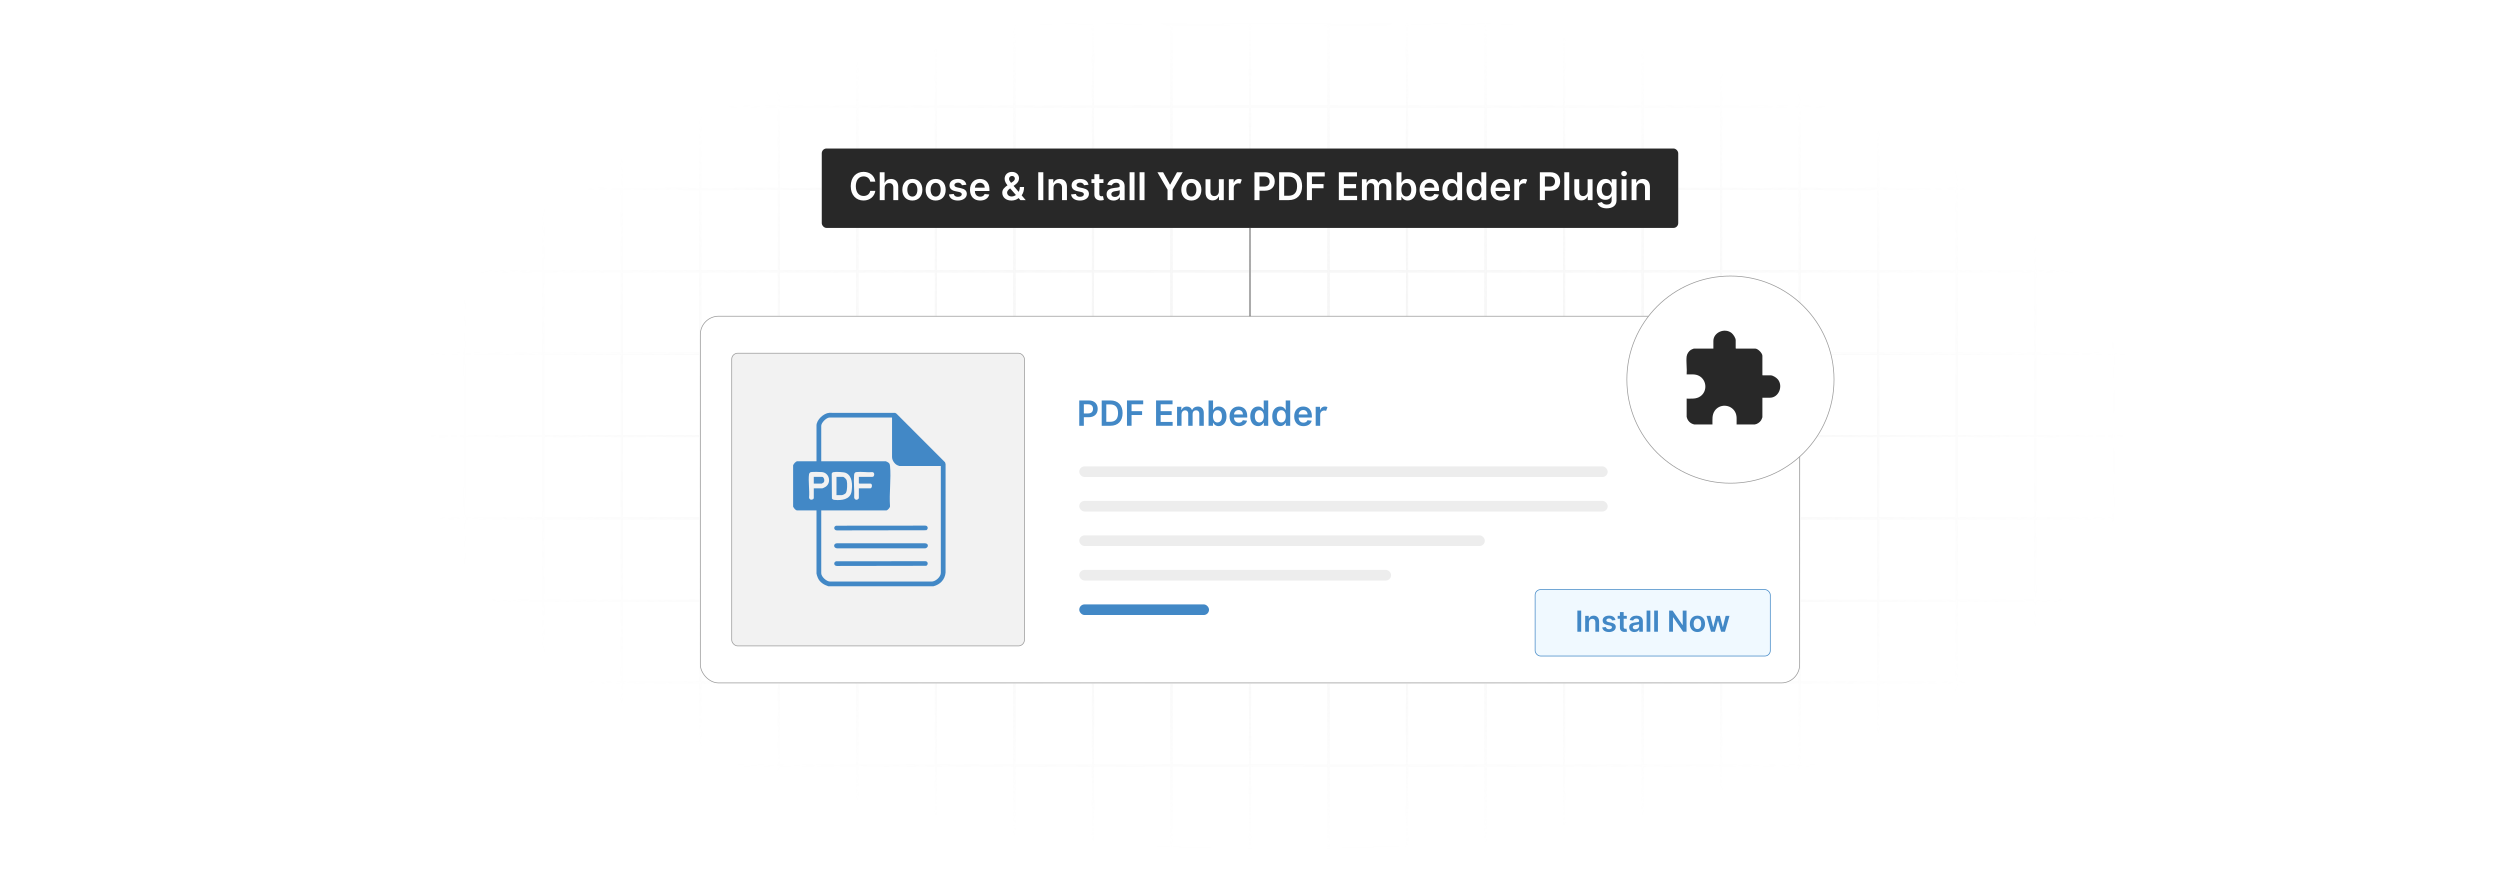 <?xml version="1.0" encoding="UTF-8"?>
<svg id="Layer_1" data-name="Layer 1" xmlns="http://www.w3.org/2000/svg" xmlns:xlink="http://www.w3.org/1999/xlink" viewBox="0 0 860 300">
  <defs>
    <filter id="luminosity-invert" x="39.647" y="-.272" width="782.115" height="300.272" color-interpolation-filters="sRGB" filterUnits="userSpaceOnUse">
      <feColorMatrix result="cm" values="-1 0 0 0 1 0 -1 0 0 1 0 0 -1 0 1 0 0 0 1 0"/>
    </filter>
    <radialGradient id="radial-gradient" cx="439.235" cy="148.479" fx="439.235" fy="148.479" r="298.487" gradientTransform="translate(0 74.962) scale(1 .495)" gradientUnits="userSpaceOnUse">
      <stop offset=".123" stop-color="#000" stop-opacity=".95"/>
      <stop offset="1" stop-color="#000" stop-opacity="0"/>
    </radialGradient>
    <mask id="mask" x="39.647" y="-.272" width="782.115" height="300.272" maskUnits="userSpaceOnUse">
      <g filter="url(#luminosity-invert)">
        <rect x="39.647" y="-.272" width="782.115" height="300.272" fill="url(#radial-gradient)"/>
      </g>
    </mask>
  </defs>
  <rect x="0" y="0" width="860" height="300" fill="#fff"/>
  <g mask="url(#mask)">
    <g opacity=".4">
      <path d="M808.41,291.922H51.59V8.078h756.819v283.845ZM52.09,291.422h755.819V8.578H52.09v282.845Z" fill="#e6e6e6" stroke="#d6d6d6" stroke-miterlimit="10" stroke-width=".25"/>
      <rect x="51.84" y="36.413" width="756.319" height=".5" fill="#e6e6e6" stroke="#d6d6d6" stroke-miterlimit="10" stroke-width=".25"/>
      <rect x="51.84" y="64.747" width="756.319" height=".5" fill="#e6e6e6" stroke="#d6d6d6" stroke-miterlimit="10" stroke-width=".25"/>
      <rect x="51.84" y="93.082" width="756.319" height=".5" fill="#e6e6e6" stroke="#d6d6d6" stroke-miterlimit="10" stroke-width=".25"/>
      <rect x="51.84" y="121.415" width="756.319" height=".5" fill="none" stroke="#d6d6d6" stroke-miterlimit="10" stroke-width=".25"/>
      <rect x="51.84" y="149.75" width="756.319" height=".5" fill="#e6e6e6" stroke="#d6d6d6" stroke-miterlimit="10" stroke-width=".25"/>
      <rect x="51.84" y="178.084" width="756.319" height=".5" fill="#e6e6e6" stroke="#d6d6d6" stroke-miterlimit="10" stroke-width=".25"/>
      <rect x="51.84" y="206.418" width="756.319" height=".5" fill="#e6e6e6" stroke="#d6d6d6" stroke-miterlimit="10" stroke-width=".25"/>
      <rect x="51.84" y="234.503" width="756.319" height=".5" fill="#e6e6e6" stroke="#d6d6d6" stroke-miterlimit="10" stroke-width=".25"/>
      <rect x="51.84" y="234.753" width="756.319" height=".5" fill="none"/>
      <rect x="51.84" y="263.087" width="756.319" height=".5" fill="#e6e6e6" stroke="#d6d6d6" stroke-miterlimit="10" stroke-width=".25"/>
      <rect x="780.898" y="8.328" width=".5" height="283.345" fill="#e6e6e6" stroke="#d6d6d6" stroke-miterlimit="10" stroke-width=".25"/>
      <rect x="753.887" y="8.328" width=".5" height="283.345" fill="#e6e6e6" stroke="#d6d6d6" stroke-miterlimit="10" stroke-width=".25"/>
      <rect x="726.875" y="8.328" width=".5" height="283.345" fill="#e6e6e6" stroke="#d6d6d6" stroke-miterlimit="10" stroke-width=".25"/>
      <rect x="699.864" y="8.328" width=".5" height="283.345" fill="#e6e6e6" stroke="#d6d6d6" stroke-miterlimit="10" stroke-width=".25"/>
      <rect x="672.852" y="8.328" width=".5" height="283.345" fill="#e6e6e6" stroke="#d6d6d6" stroke-miterlimit="10" stroke-width=".25"/>
      <rect x="645.841" y="8.328" width=".5" height="283.345" fill="#e6e6e6" stroke="#d6d6d6" stroke-miterlimit="10" stroke-width=".25"/>
      <rect x="618.83" y="8.328" width=".5" height="283.345" fill="#e6e6e6" stroke="#d6d6d6" stroke-miterlimit="10" stroke-width=".25"/>
      <rect x="591.818" y="8.328" width=".5" height="283.345" fill="#e6e6e6" stroke="#d6d6d6" stroke-miterlimit="10" stroke-width=".25"/>
      <rect x="564.807" y="8.328" width=".5" height="283.345" fill="#e6e6e6" stroke="#d6d6d6" stroke-miterlimit="10" stroke-width=".25"/>
      <rect x="537.795" y="8.328" width=".5" height="283.345" fill="#e6e6e6" stroke="#d6d6d6" stroke-miterlimit="10" stroke-width=".25"/>
      <rect x="510.784" y="8.328" width=".5" height="283.345" fill="#e6e6e6" stroke="#d6d6d6" stroke-miterlimit="10" stroke-width=".25"/>
      <rect x="483.772" y="8.328" width=".5" height="283.345" fill="#e6e6e6" stroke="#d6d6d6" stroke-miterlimit="10" stroke-width=".25"/>
      <rect x="456.761" y="8.328" width=".5" height="283.345" fill="#e6e6e6" stroke="#d6d6d6" stroke-miterlimit="10" stroke-width=".25"/>
      <rect x="429.75" y="8.328" width=".5" height="283.345" fill="#e6e6e6" stroke="#d6d6d6" stroke-miterlimit="10" stroke-width=".25"/>
      <rect x="402.738" y="8.328" width=".5" height="283.345" fill="#e6e6e6" stroke="#d6d6d6" stroke-miterlimit="10" stroke-width=".25"/>
      <rect x="375.727" y="8.328" width=".5" height="283.345" fill="#e6e6e6" stroke="#d6d6d6" stroke-miterlimit="10" stroke-width=".25"/>
      <rect x="348.716" y="8.328" width=".5" height="283.345" fill="#e6e6e6" stroke="#d6d6d6" stroke-miterlimit="10" stroke-width=".25"/>
      <rect x="321.704" y="8.328" width=".5" height="283.345" fill="#e6e6e6" stroke="#d6d6d6" stroke-miterlimit="10" stroke-width=".25"/>
      <rect x="294.693" y="8.328" width=".5" height="283.345" fill="#e6e6e6" stroke="#d6d6d6" stroke-miterlimit="10" stroke-width=".25"/>
      <rect x="267.682" y="8.328" width=".5" height="283.345" fill="#e6e6e6" stroke="#d6d6d6" stroke-miterlimit="10" stroke-width=".25"/>
      <rect x="240.67" y="8.328" width=".5" height="283.345" fill="#e6e6e6" stroke="#d6d6d6" stroke-miterlimit="10" stroke-width=".25"/>
      <rect x="213.659" y="8.328" width=".5" height="283.345" fill="#e6e6e6" stroke="#d6d6d6" stroke-miterlimit="10" stroke-width=".25"/>
      <rect x="186.648" y="8.328" width=".5" height="283.345" fill="#e6e6e6" stroke="#d6d6d6" stroke-miterlimit="10" stroke-width=".25"/>
      <rect x="159.636" y="8.328" width=".5" height="283.345" fill="#e6e6e6" stroke="#d6d6d6" stroke-miterlimit="10" stroke-width=".25"/>
      <rect x="132.625" y="8.328" width=".5" height="283.345" fill="#e6e6e6" stroke="#d6d6d6" stroke-miterlimit="10" stroke-width=".25"/>
      <rect x="105.613" y="8.328" width=".5" height="283.345" fill="#e6e6e6" stroke="#d6d6d6" stroke-miterlimit="10" stroke-width=".25"/>
      <rect x="78.602" y="8.328" width=".5" height="283.345" fill="#e6e6e6" stroke="#d6d6d6" stroke-miterlimit="10" stroke-width=".25"/>
    </g>
  </g>
  <g>
    <rect x="240.92" y="108.778" width="378.16" height="126.143" rx="6.306" ry="6.306" fill="#fff" stroke="#999" stroke-miterlimit="10" stroke-width=".25"/>
    <rect x="251.709" y="121.503" width="100.694" height="100.694" rx="2.083" ry="2.083" fill="#f2f2f2" stroke="#999" stroke-miterlimit="10" stroke-width=".25"/>
    <g>
      <path d="M321.078,201.684h-36.125c-1.562-.516-2.966-1.377-3.633-2.952-.11-.26-.445-1.206-.445-1.42v-21.739h-6.701c-.527,0-1.119-.865-1.34-1.282v-14.221c.16-.487.923-1.399,1.457-1.399h6.584v-12.297c0-1.941,2.46-4.239,4.383-4.359l22.687.012.435.265,16.715,16.735.186.63-.007,37.304c-.204,2.436-1.882,4.142-4.193,4.723ZM306.861,143.635h-21.5c-1.08,0-2.855,1.771-2.855,2.856v12.181h22.2c.157,0,.905.421,1.054.577.271.285.371.61.408.991.424,4.375-.332,9.432-.003,13.88.071.469-.866,1.454-1.226,1.454h-22.433v21.623c0,1.211,1.843,2.894,3.089,2.855l34.731.006c1.421.117,3.316-1.604,3.316-2.977v-36.776h-14.275c-.04,0-.64-.25-.747-.302-.943-.465-1.759-1.726-1.759-2.787v-13.58ZM279.942,167.997h2.855c.219,0,1.064-.423,1.282-.583,1.981-1.458,1.202-4.731-1.281-5.013-.669-.076-3.245-.111-3.843.003-.328.062-.608.435-.65.749-.32,2.415.246,5.549.013,8.042.173,1.122,1.625.705,1.625.123v-3.322ZM286.668,162.427c-.288.063-.571.293-.555.61l.066,8.455c.257.353.509.435.925.474,2.361.218,5.39-.064,5.838-2.914.339-2.157.329-5.405-2.013-6.391-.736-.31-3.478-.406-4.261-.234ZM295.441,164.034h4.72c.622,0,.897-1.461-.003-1.629-1.739.166-3.913-.232-5.596-.009-.541.071-.711.49-.757.991-.226,2.458.157,5.291.033,7.787.051.542.593.916,1.104.701.098-.042.5-.396.5-.44v-3.439h3.904c.747,0,.802-1.632.117-1.632h-3.846c-.012,0-.175-.163-.175-.175v-2.156Z" fill="#4288c6"/>
      <path d="M318.948,187.146c.615.62-.058,1.524-.836,1.488l-30.19-.002c-1.355-.151-1.291-1.785.115-1.756l30.076-.002c.233.002.679.115.835.272Z" fill="#4288c6"/>
      <path d="M287.6,180.844l30.629-.031c1.015-.062,1.204,1.161.409,1.586l-30.719.057c-1.053.03-1.318-1.271-.319-1.612Z" fill="#4288c6"/>
      <path d="M287.6,193.083l30.629-.031c1.015-.062,1.204,1.161.409,1.586l-30.719.057c-1.053.03-1.318-1.271-.319-1.612Z" fill="#4288c6"/>
      <path d="M287.75,170.328v-6.295h2.156c.496,0,1.252.824,1.377,1.304.223.857.219,3.67-.385,4.351-.228.257-1.02.64-1.341.64h-1.806Z" fill="#4288c6"/>
      <path d="M279.942,166.365v-2.331h2.855c.619,0,1.038,1.349.528,1.927-.069.078-.604.405-.644.405h-2.739Z" fill="#4288c6"/>
    </g>
    <g>
      <path d="M371.264,137.752h3.269c2.006,0,3.074,1.222,3.074,2.886,0,1.677-1.081,2.887-3.095,2.887h-1.669v2.946h-1.58v-8.719ZM374.3,142.226c1.175,0,1.698-.66,1.698-1.588,0-.928-.523-1.566-1.707-1.566h-1.447v3.154h1.456Z" fill="#4288c6"/>
      <path d="M378.986,146.47v-8.719h3.015c2.597,0,4.172,1.635,4.172,4.351,0,2.725-1.575,4.368-4.231,4.368h-2.955ZM381.864,145.104c1.818,0,2.742-.996,2.742-3.001,0-1.997-.924-2.984-2.695-2.984h-1.345v5.985h1.298Z" fill="#4288c6"/>
      <path d="M387.679,137.752h5.585v1.324h-4.006v2.367h3.623v1.324h-3.623v3.704h-1.579v-8.719Z" fill="#4288c6"/>
      <path d="M397.685,137.752h5.671v1.324h-4.092v2.367h3.798v1.324h-3.798v2.379h4.125v1.324h-5.704v-8.719Z" fill="#4288c6"/>
      <path d="M404.908,139.931h1.473v1.111h.077c.273-.745.928-1.196,1.805-1.196.882,0,1.516.456,1.767,1.196h.068c.29-.728,1.014-1.196,1.963-1.196,1.2,0,2.043.774,2.043,2.235v4.389h-1.545v-4.151c0-.809-.494-1.175-1.115-1.175-.745,0-1.184.511-1.184,1.247v4.079h-1.512v-4.215c0-.672-.446-1.111-1.098-1.111-.665,0-1.201.545-1.201,1.35v3.976h-1.541v-6.539Z" fill="#4288c6"/>
      <path d="M415.748,137.752h1.541v3.261h.065c.234-.473.715-1.167,1.869-1.167,1.511,0,2.698,1.183,2.698,3.363,0,2.154-1.153,3.376-2.694,3.376-1.124,0-1.631-.668-1.873-1.145h-.09v1.03h-1.516v-8.719ZM418.797,145.321c1.018,0,1.554-.894,1.554-2.12,0-1.218-.528-2.09-1.554-2.09-.992,0-1.537.822-1.537,2.09s.554,2.12,1.537,2.12Z" fill="#4288c6"/>
      <path d="M422.963,143.239c0-2.018,1.223-3.393,3.096-3.393,1.608,0,2.988,1.009,2.988,3.303v.473h-4.556c.013,1.12.673,1.775,1.669,1.775.664,0,1.175-.29,1.384-.843l1.44.162c-.273,1.137-1.32,1.882-2.845,1.882-1.971,0-3.176-1.307-3.176-3.359ZM427.57,142.584c-.008-.89-.605-1.537-1.49-1.537-.919,0-1.536.703-1.583,1.537h3.073Z" fill="#4288c6"/>
      <path d="M430.088,143.209c0-2.18,1.188-3.363,2.699-3.363,1.154,0,1.635.694,1.869,1.167h.064v-3.261h1.546v8.719h-1.516v-1.03h-.094c-.242.477-.749,1.145-1.873,1.145-1.541,0-2.695-1.222-2.695-3.376ZM434.75,143.201c0-1.269-.545-2.09-1.537-2.09-1.025,0-1.554.873-1.554,2.09,0,1.226.536,2.12,1.554,2.12.983,0,1.537-.852,1.537-2.12Z" fill="#4288c6"/>
      <path d="M437.653,143.209c0-2.18,1.188-3.363,2.699-3.363,1.153,0,1.635.694,1.869,1.167h.064v-3.261h1.545v8.719h-1.516v-1.03h-.093c-.243.477-.75,1.145-1.874,1.145-1.541,0-2.694-1.222-2.694-3.376ZM442.314,143.201c0-1.269-.545-2.09-1.536-2.09-1.026,0-1.554.873-1.554,2.09,0,1.226.536,2.12,1.554,2.12.983,0,1.536-.852,1.536-2.12Z" fill="#4288c6"/>
      <path d="M445.203,143.239c0-2.018,1.223-3.393,3.096-3.393,1.608,0,2.988,1.009,2.988,3.303v.473h-4.556c.013,1.12.673,1.775,1.669,1.775.664,0,1.175-.29,1.384-.843l1.44.162c-.273,1.137-1.32,1.882-2.845,1.882-1.971,0-3.176-1.307-3.176-3.359ZM449.81,142.584c-.008-.89-.605-1.537-1.49-1.537-.919,0-1.536.703-1.583,1.537h3.073Z" fill="#4288c6"/>
      <path d="M452.597,139.931h1.494v1.09h.067c.239-.758.86-1.184,1.614-1.184.353,0,.646.094.877.238l-.477,1.277c-.166-.077-.357-.136-.608-.136-.805,0-1.426.584-1.426,1.409v3.844h-1.541v-6.539Z" fill="#4288c6"/>
    </g>
    <rect x="371.265" y="160.436" width="181.778" height="3.655" rx="1.827" ry="1.827" fill="#ededed"/>
    <rect x="371.265" y="172.305" width="181.778" height="3.655" rx="1.827" ry="1.827" fill="#ededed"/>
    <rect x="371.265" y="184.174" width="139.519" height="3.655" rx="1.827" ry="1.827" fill="#ededed"/>
    <rect x="371.265" y="196.043" width="107.276" height="3.655" rx="1.827" ry="1.827" fill="#ededed"/>
    <rect x="371.265" y="207.912" width="44.64" height="3.655" rx="1.827" ry="1.827" fill="#4288c6"/>
    <rect x="528.084" y="202.819" width="80.901" height="22.858" rx="1.883" ry="1.883" fill="#f0f9ff" stroke="#4288c6" stroke-miterlimit="10" stroke-width=".25"/>
    <g>
      <path d="M543.928,217.318h-1.319v-7.281h1.319v7.281Z" fill="#4288c6"/>
      <path d="M546.587,217.318h-1.287v-5.461h1.23v.928h.065c.248-.608.81-.999,1.628-.999,1.127,0,1.874.747,1.87,2.055v3.477h-1.287v-3.278c0-.729-.398-1.167-1.062-1.167-.68,0-1.156.455-1.156,1.245v3.2Z" fill="#4288c6"/>
      <path d="M554.54,213.428c-.1-.359-.412-.683-1.006-.683-.537,0-.945.256-.942.626-.003.316.217.508.771.633l.932.199c1.031.224,1.532.7,1.536,1.479-.004,1.034-.967,1.742-2.332,1.742-1.341,0-2.184-.594-2.344-1.596l1.255-.121c.11.49.495.747,1.085.747.611,0,1.017-.281,1.017-.654,0-.31-.234-.512-.736-.622l-.931-.196c-1.049-.217-1.54-.743-1.536-1.54-.004-1.009.893-1.657,2.208-1.657,1.279,0,2.019.59,2.197,1.515l-1.174.128Z" fill="#4288c6"/>
      <path d="M559.615,212.853h-1.077v2.823c0,.519.26.633.583.633.16,0,.306-.032.377-.05l.217,1.006c-.139.046-.391.117-.757.128-.967.028-1.714-.477-1.707-1.504v-3.036h-.774v-.996h.774v-1.308h1.287v1.308h1.077v.996Z" fill="#4288c6"/>
      <path d="M560.432,215.786c0-1.23,1.013-1.547,2.072-1.661.964-.103,1.352-.121,1.352-.49v-.021c0-.537-.327-.843-.925-.843-.629,0-.992.32-1.12.693l-1.201-.17c.284-.996,1.166-1.508,2.314-1.508,1.042,0,2.219.434,2.219,1.877v3.655h-1.237v-.75h-.043c-.234.459-.747.86-1.603.86-1.042,0-1.827-.569-1.827-1.643ZM563.859,215.359v-.644c-.167.135-.842.221-1.18.267-.576.082-1.007.288-1.007.782,0,.473.385.718.921.718.775,0,1.266-.516,1.266-1.123Z" fill="#4288c6"/>
      <path d="M567.72,217.318h-1.287v-7.281h1.287v7.281Z" fill="#4288c6"/>
      <path d="M570.327,217.318h-1.287v-7.281h1.287v7.281Z" fill="#4288c6"/>
      <path d="M580.169,217.318h-1.174l-3.431-4.96h-.06v4.96h-1.318v-7.281h1.18l3.428,4.963h.064v-4.963h1.312v7.281Z" fill="#4288c6"/>
      <path d="M581.302,214.609c0-1.692,1.017-2.823,2.616-2.823s2.617,1.131,2.617,2.823c0,1.688-1.018,2.815-2.617,2.815s-2.616-1.127-2.616-2.815ZM585.231,214.605c0-.999-.435-1.799-1.306-1.799-.885,0-1.318.8-1.318,1.799s.434,1.789,1.318,1.789c.871,0,1.306-.79,1.306-1.789Z" fill="#4288c6"/>
      <path d="M587.05,211.857h1.312l.96,3.84h.05l.981-3.84h1.297l.981,3.818h.054l.945-3.818h1.315l-1.546,5.461h-1.341l-1.023-3.69h-.075l-1.023,3.69h-1.345l-1.543-5.461Z" fill="#4288c6"/>
    </g>
  </g>
  <g>
    <rect x="282.689" y="51.084" width="294.621" height="27.325" rx="1.65" ry="1.65" fill="#282828"/>
    <g>
      <path d="M299.359,62.487c-.201-1.147-1.115-1.808-2.281-1.808-1.569,0-2.675,1.204-2.675,3.368,0,2.202,1.115,3.368,2.67,3.368,1.147,0,2.066-.632,2.286-1.757l1.752.009c-.267,1.832-1.78,3.308-4.061,3.308-2.529,0-4.394-1.832-4.394-4.928,0-3.101,1.888-4.928,4.394-4.928,2.127,0,3.767,1.237,4.061,3.368h-1.752Z" fill="#fff"/>
      <path d="M304.325,68.844h-1.695v-9.594h1.658v3.621h.084c.333-.815,1.036-1.316,2.142-1.316,1.494,0,2.478.97,2.478,2.708v4.582h-1.695v-4.319c0-.97-.525-1.537-1.415-1.537-.909,0-1.556.6-1.556,1.64v4.216Z" fill="#fff"/>
      <path d="M310.404,65.275c0-2.23,1.34-3.72,3.447-3.72s3.448,1.49,3.448,3.72c0,2.225-1.34,3.71-3.448,3.71s-3.447-1.485-3.447-3.71ZM315.579,65.27c0-1.316-.571-2.37-1.719-2.37-1.166,0-1.738,1.054-1.738,2.37s.572,2.356,1.738,2.356c1.147,0,1.719-1.04,1.719-2.356Z" fill="#fff"/>
      <path d="M318.42,65.275c0-2.23,1.34-3.72,3.448-3.72s3.447,1.49,3.447,3.72c0,2.225-1.34,3.71-3.447,3.71s-3.448-1.485-3.448-3.71ZM323.597,65.27c0-1.316-.571-2.37-1.72-2.37-1.166,0-1.737,1.054-1.737,2.37s.571,2.356,1.737,2.356c1.148,0,1.72-1.04,1.72-2.356Z" fill="#fff"/>
      <path d="M330.888,63.719c-.131-.473-.544-.899-1.326-.899-.707,0-1.246.337-1.241.825-.005.417.286.67,1.017.834l1.228.262c1.358.295,2.019.923,2.023,1.949-.005,1.363-1.274,2.295-3.073,2.295-1.766,0-2.876-.782-3.087-2.103l1.654-.159c.144.646.65.984,1.429.984.806,0,1.34-.37,1.34-.862,0-.407-.31-.674-.97-.819l-1.228-.258c-1.382-.286-2.028-.979-2.023-2.028-.005-1.331,1.176-2.183,2.908-2.183,1.687,0,2.661.778,2.896,1.996l-1.546.169Z" fill="#fff"/>
      <path d="M333.677,65.289c0-2.22,1.345-3.733,3.406-3.733,1.77,0,3.288,1.11,3.288,3.635v.52h-5.013c.015,1.232.74,1.953,1.837,1.953.731,0,1.293-.318,1.522-.927l1.583.178c-.3,1.251-1.452,2.071-3.129,2.071-2.169,0-3.495-1.438-3.495-3.696ZM338.746,64.568c-.01-.979-.666-1.691-1.64-1.691-1.012,0-1.691.773-1.743,1.691h3.383Z" fill="#fff"/>
      <path d="M344.781,66.296c0-1.129.731-1.817,1.799-2.553-.553-.684-.983-1.382-.983-2.239,0-1.363.998-2.371,2.516-2.371,1.513,0,2.436,1.007,2.436,2.178,0,.909-.473,1.607-1.274,2.188l-.604.445,1.752,2.052c.253-.473.402-1.04.402-1.672h1.457c0,1.316-.365,2.248-.834,2.877l1.405,1.644h-1.836l-.613-.703c-.67.581-1.612.843-2.46.843-1.963,0-3.162-1.162-3.162-2.689ZM347.489,64.806l-.154.112c-.638.469-.891.97-.891,1.302,0,.759.609,1.368,1.551,1.368.511,0,1.03-.178,1.485-.506l-1.991-2.277ZM348.346,62.539c.501-.323.764-.665.764-1.152,0-.412-.37-.862-.975-.862-.614,0-1.026.483-1.026,1.003,0,.44.291.885.693,1.382l.544-.37Z" fill="#fff"/>
      <path d="M358.901,68.844h-1.738v-9.594h1.738v9.594Z" fill="#fff"/>
      <path d="M362.408,68.844h-1.695v-7.195h1.621v1.223h.084c.328-.801,1.068-1.316,2.146-1.316,1.485,0,2.469.984,2.464,2.708v4.582h-1.695v-4.319c0-.96-.525-1.537-1.401-1.537-.894,0-1.522.6-1.522,1.64v4.216Z" fill="#fff"/>
      <path d="M372.894,63.719c-.131-.473-.544-.899-1.326-.899-.707,0-1.246.337-1.241.825-.005.417.286.67,1.017.834l1.228.262c1.358.295,2.019.923,2.023,1.949-.005,1.363-1.274,2.295-3.073,2.295-1.766,0-2.876-.782-3.087-2.103l1.654-.159c.144.646.65.984,1.429.984.806,0,1.34-.37,1.34-.862,0-.407-.31-.674-.97-.819l-1.228-.258c-1.382-.286-2.028-.979-2.023-2.028-.005-1.331,1.176-2.183,2.908-2.183,1.687,0,2.661.778,2.896,1.996l-1.546.169Z" fill="#fff"/>
      <path d="M379.585,62.961h-1.419v3.72c0,.684.342.834.768.834.211,0,.403-.042.497-.065l.285,1.326c-.183.061-.515.155-.997.169-1.274.038-2.258-.627-2.249-1.981v-4h-1.02v-1.312h1.02v-1.724h1.696v1.724h1.419v1.312Z" fill="#fff"/>
      <path d="M380.666,66.825c0-1.621,1.335-2.038,2.731-2.188,1.27-.136,1.78-.159,1.78-.646v-.028c0-.707-.431-1.11-1.218-1.11-.829,0-1.308.421-1.476.913l-1.584-.225c.375-1.312,1.537-1.986,3.05-1.986,1.373,0,2.923.572,2.923,2.474v4.815h-1.63v-.988h-.056c-.31.604-.984,1.133-2.113,1.133-1.372,0-2.407-.75-2.407-2.164ZM385.182,66.263v-.848c-.221.178-1.11.29-1.556.352-.759.108-1.325.379-1.325,1.031,0,.623.506.946,1.213.946,1.022,0,1.668-.679,1.668-1.48Z" fill="#fff"/>
      <path d="M390.276,68.844h-1.695v-9.594h1.695v9.594Z" fill="#fff"/>
      <path d="M393.713,68.844h-1.696v-9.594h1.696v9.594Z" fill="#fff"/>
      <path d="M400.11,59.251l2.347,4.244h.094l2.347-4.244h1.963l-3.489,6.015v3.579h-1.733v-3.579l-3.49-6.015h1.963Z" fill="#fff"/>
      <path d="M406.375,65.275c0-2.23,1.34-3.72,3.447-3.72s3.448,1.49,3.448,3.72c0,2.225-1.34,3.71-3.448,3.71s-3.447-1.485-3.447-3.71ZM411.551,65.27c0-1.316-.571-2.37-1.719-2.37-1.166,0-1.738,1.054-1.738,2.37s.572,2.356,1.738,2.356c1.147,0,1.719-1.04,1.719-2.356Z" fill="#fff"/>
      <path d="M419.287,61.649h1.696v7.195h-1.645v-1.279h-.075c-.328.806-1.087,1.373-2.164,1.373-1.415,0-2.398-.979-2.398-2.708v-4.582h1.695v4.319c0,.914.544,1.49,1.359,1.49.749,0,1.531-.543,1.531-1.64v-4.169Z" fill="#fff"/>
      <path d="M422.723,61.649h1.645v1.199h.075c.263-.834.946-1.302,1.775-1.302.389,0,.712.103.965.262l-.524,1.405c-.183-.084-.394-.15-.67-.15-.886,0-1.569.642-1.569,1.551v4.23h-1.696v-7.195Z" fill="#fff"/>
      <path d="M431.527,59.251h3.598c2.207,0,3.383,1.344,3.383,3.176,0,1.846-1.19,3.176-3.406,3.176h-1.836v3.242h-1.738v-9.594ZM434.866,64.174c1.293,0,1.869-.726,1.869-1.747s-.576-1.724-1.878-1.724h-1.593v3.471h1.602Z" fill="#fff"/>
      <path d="M440.013,68.844v-9.594h3.316c2.857,0,4.591,1.799,4.591,4.788,0,2.998-1.733,4.806-4.656,4.806h-3.251ZM443.179,67.341c2.001,0,3.018-1.096,3.018-3.302,0-2.197-1.017-3.284-2.966-3.284h-1.48v6.586h1.429Z" fill="#fff"/>
      <path d="M449.566,59.251h6.146v1.457h-4.408v2.604h3.987v1.456h-3.987v4.076h-1.737v-9.594Z" fill="#fff"/>
      <path d="M460.561,59.251h6.24v1.457h-4.502v2.604h4.179v1.456h-4.179v2.619h4.539v1.457h-6.277v-9.594Z" fill="#fff"/>
      <path d="M468.498,61.649h1.621v1.223h.085c.3-.82,1.02-1.316,1.985-1.316.97,0,1.668.501,1.944,1.316h.075c.318-.801,1.115-1.316,2.159-1.316,1.321,0,2.249.853,2.249,2.459v4.83h-1.701v-4.567c0-.89-.543-1.293-1.227-1.293-.82,0-1.303.562-1.303,1.373v4.488h-1.663v-4.638c0-.74-.491-1.223-1.208-1.223-.731,0-1.321.6-1.321,1.485v4.375h-1.696v-7.195Z" fill="#fff"/>
      <path d="M480.412,59.251h1.695v3.588h.07c.258-.52.787-1.284,2.057-1.284,1.663,0,2.97,1.302,2.97,3.701,0,2.371-1.27,3.715-2.965,3.715-1.237,0-1.794-.735-2.062-1.26h-.099v1.134h-1.667v-9.594ZM483.766,67.58c1.12,0,1.71-.984,1.71-2.333,0-1.34-.581-2.3-1.71-2.3-1.091,0-1.69.904-1.69,2.3s.608,2.333,1.69,2.333Z" fill="#fff"/>
      <path d="M488.34,65.289c0-2.22,1.345-3.733,3.405-3.733,1.77,0,3.289,1.11,3.289,3.635v.52h-5.013c.014,1.232.74,1.953,1.836,1.953.731,0,1.293-.318,1.522-.927l1.584.178c-.3,1.251-1.452,2.071-3.13,2.071-2.169,0-3.494-1.438-3.494-3.696ZM493.409,64.568c-.009-.979-.665-1.691-1.64-1.691-1.012,0-1.69.773-1.742,1.691h3.382Z" fill="#fff"/>
      <path d="M496.17,65.256c0-2.398,1.307-3.701,2.97-3.701,1.27,0,1.799.764,2.057,1.284h.07v-3.588h1.7v9.594h-1.668v-1.134h-.102c-.268.525-.824,1.26-2.062,1.26-1.695,0-2.965-1.344-2.965-3.715ZM501.299,65.247c0-1.396-.6-2.3-1.69-2.3-1.129,0-1.71.96-1.71,2.3,0,1.349.59,2.333,1.71,2.333,1.082,0,1.69-.937,1.69-2.333Z" fill="#fff"/>
      <path d="M504.482,65.256c0-2.398,1.308-3.701,2.97-3.701,1.27,0,1.799.764,2.057,1.284h.07v-3.588h1.701v9.594h-1.668v-1.134h-.103c-.267.525-.824,1.26-2.061,1.26-1.696,0-2.966-1.344-2.966-3.715ZM509.612,65.247c0-1.396-.6-2.3-1.691-2.3-1.129,0-1.71.96-1.71,2.3,0,1.349.591,2.333,1.71,2.333,1.082,0,1.691-.937,1.691-2.333Z" fill="#fff"/>
      <path d="M512.78,65.289c0-2.22,1.345-3.733,3.406-3.733,1.77,0,3.288,1.11,3.288,3.635v.52h-5.013c.015,1.232.74,1.953,1.837,1.953.731,0,1.293-.318,1.522-.927l1.583.178c-.3,1.251-1.452,2.071-3.129,2.071-2.169,0-3.495-1.438-3.495-3.696ZM517.849,64.568c-.01-.979-.666-1.691-1.64-1.691-1.012,0-1.691.773-1.743,1.691h3.383Z" fill="#fff"/>
      <path d="M520.905,61.649h1.645v1.199h.075c.263-.834.946-1.302,1.775-1.302.389,0,.712.103.965.262l-.524,1.405c-.183-.084-.394-.15-.67-.15-.886,0-1.569.642-1.569,1.551v4.23h-1.696v-7.195Z" fill="#fff"/>
      <path d="M529.709,59.251h3.598c2.206,0,3.382,1.344,3.382,3.176,0,1.846-1.19,3.176-3.405,3.176h-1.837v3.242h-1.737v-9.594ZM533.049,64.174c1.293,0,1.869-.726,1.869-1.747s-.576-1.724-1.879-1.724h-1.593v3.471h1.603Z" fill="#fff"/>
      <path d="M539.815,68.844h-1.695v-9.594h1.695v9.594Z" fill="#fff"/>
      <path d="M546.143,61.649h1.696v7.195h-1.645v-1.279h-.075c-.328.806-1.087,1.373-2.164,1.373-1.415,0-2.398-.979-2.398-2.708v-4.582h1.695v4.319c0,.914.544,1.49,1.359,1.49.749,0,1.531-.543,1.531-1.64v-4.169Z" fill="#fff"/>
      <path d="M549.532,69.875l1.527-.37c.206.394.655.876,1.677.876.965,0,1.668-.435,1.668-1.466v-1.363h-.085c-.262.529-.838,1.19-2.07,1.19-1.658,0-2.965-1.171-2.965-3.518,0-2.366,1.307-3.668,2.97-3.668,1.27,0,1.809.764,2.065,1.284h.094v-1.19h1.673v7.312c0,1.813-1.434,2.703-3.378,2.703-1.831,0-2.866-.81-3.176-1.789ZM554.412,65.214c0-1.363-.6-2.268-1.69-2.268-1.129,0-1.71.96-1.71,2.268,0,1.326.59,2.197,1.71,2.197,1.082,0,1.69-.824,1.69-2.197Z" fill="#fff"/>
      <path d="M557.694,59.71c0-.511.44-.923.984-.923.538,0,.979.412.979.923,0,.506-.44.918-.979.918-.544,0-.984-.413-.984-.918ZM557.824,61.649h1.696v7.195h-1.696v-7.195Z" fill="#fff"/>
      <path d="M562.958,68.844h-1.696v-7.195h1.621v1.223h.085c.327-.801,1.067-1.316,2.146-1.316,1.484,0,2.468.984,2.464,2.708v4.582h-1.696v-4.319c0-.96-.524-1.537-1.4-1.537-.894,0-1.522.6-1.522,1.64v4.216Z" fill="#fff"/>
    </g>
  </g>
  <circle cx="595.272" cy="130.587" r="35.634" fill="#fff" stroke="#999" stroke-miterlimit="10" stroke-width=".25"/>
  <path d="M580.215,122.559c.105-.82.726-1.76,1.427-2.196.142-.088.95-.453,1.058-.453h6.701v-2.617c0-2.997,3.934-4.608,6.259-2.742.599.481,1.417,1.709,1.417,2.49v2.775l.094.095h6.606c.934,0,2.485,1.555,2.485,2.491v6.622l.094.095h2.768c.779,0,2.004.82,2.484,1.42,1.862,2.33.254,6.274-2.736,6.274h-2.611v6.716c0,.109-.363.918-.452,1.061-.435.703-1.373,1.325-2.191,1.43h-6.229c-.049-1.56.253-3.027-.579-4.434-1.513-2.561-5.284-2.723-6.96-.253-.973,1.434-.744,3.038-.767,4.687h-6.229c-1.386-.296-2.347-1.259-2.643-2.649v-6.244c1.645-.023,3.245.207,4.676-.768,2.465-1.68,2.302-5.459-.252-6.976-1.403-.833-2.867-.53-4.423-.58.181-1.948-.242-4.349,0-6.244Z" fill="#282828"/>
  <line x1="430" y1="78.409" x2="430" y2="108.778" fill="none" stroke="#282828" stroke-miterlimit="10" stroke-width=".25"/>
</svg>